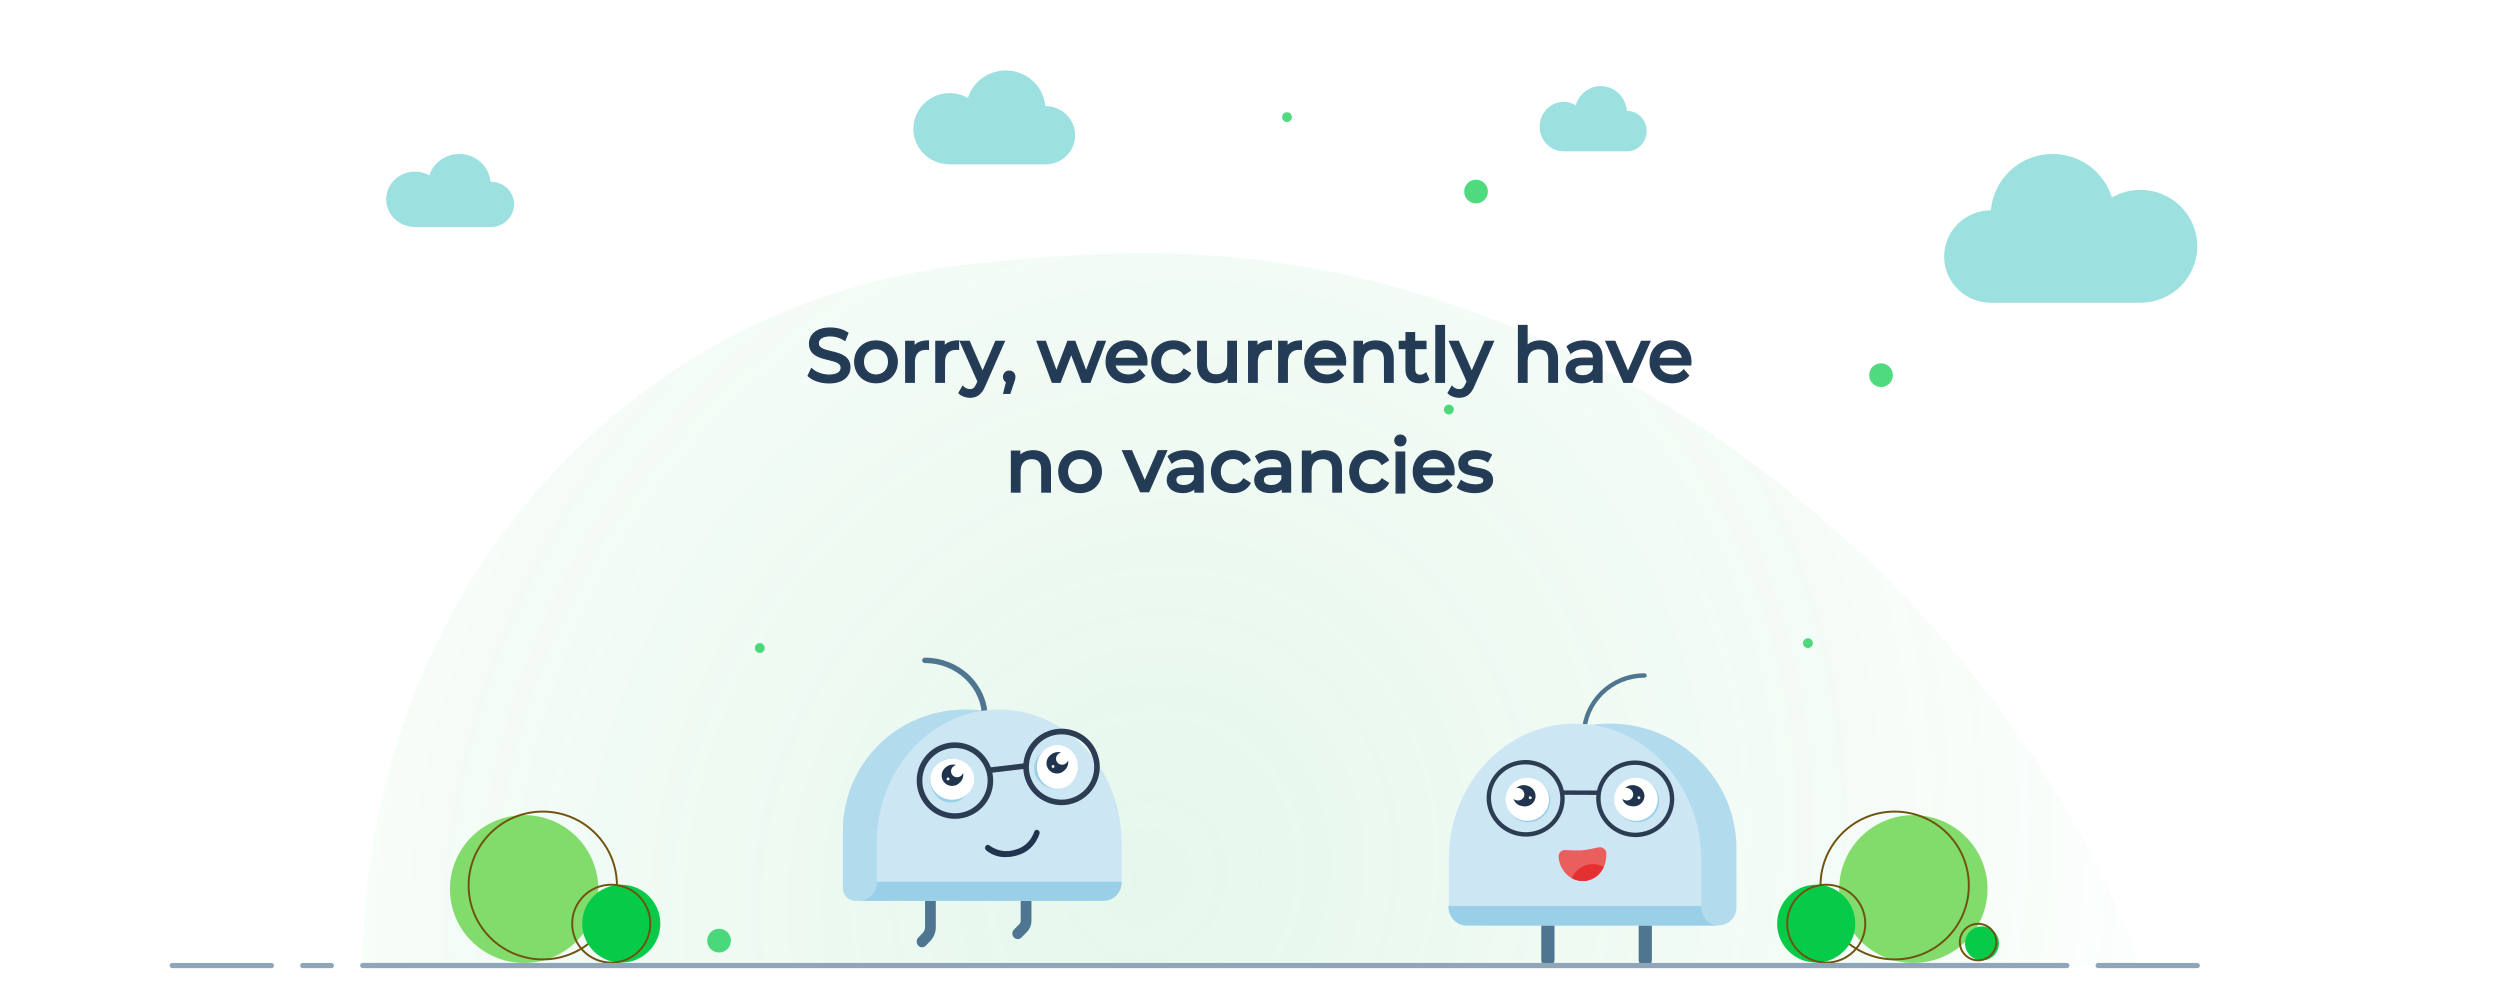 <svg width="958" height="383" viewBox="0 0 958 383" fill="none" xmlns="http://www.w3.org/2000/svg">
<rect width="958" height="383" fill="white"/>
<path d="M435.066 97.02C414.431 97.237 392.726 98.834 370.839 101.359C228.812 117.747 139 239.653 139 370C359.282 370 564.992 370 820 370C773.003 238.277 620.156 95.074 435.066 97.02Z" fill="url(#paint0_radial_4342_32115)" fill-opacity="0.7"/>
<path d="M369.687 271.896H370.556C382.939 271.896 394.814 276.774 403.57 285.458C412.326 294.141 417.245 305.918 417.245 318.198V345.198H327.753C326.492 345.198 325.283 344.702 324.392 343.818C323.501 342.934 323 341.735 323 340.485V318.199C323 312.119 324.207 306.098 326.553 300.481C328.899 294.863 332.338 289.759 336.674 285.459C341.009 281.159 346.156 277.749 351.82 275.421C357.485 273.094 363.556 271.896 369.687 271.896V271.896Z" fill="#B2DBED"/>
<path d="M377.408 276.085C377.119 276.085 376.842 275.975 376.637 275.779C376.433 275.583 376.318 275.317 376.318 275.04C376.311 269.487 374.006 264.162 369.908 260.235C365.81 256.308 360.254 254.098 354.458 254.09C354.169 254.09 353.891 253.98 353.687 253.784C353.482 253.588 353.367 253.322 353.367 253.045C353.367 252.768 353.482 252.502 353.687 252.306C353.891 252.11 354.169 252 354.458 252C360.834 252.008 366.946 254.44 371.454 258.761C375.961 263.082 378.495 268.94 378.499 275.049C378.497 275.325 378.381 275.588 378.177 275.783C377.973 275.977 377.696 276.085 377.408 276.085V276.085Z" fill="#4F7690"/>
<path d="M353.336 363C352.928 363 352.529 362.874 352.19 362.636C351.851 362.398 351.587 362.059 351.431 361.663C351.274 361.267 351.233 360.832 351.313 360.411C351.392 359.991 351.589 359.605 351.877 359.301L353.606 357.484C353.884 357.192 354.105 356.846 354.255 356.464C354.405 356.082 354.482 355.673 354.481 355.26V342.066C354.497 341.503 354.721 340.968 355.106 340.575C355.491 340.182 356.006 339.962 356.542 339.962C357.079 339.962 357.594 340.182 357.979 340.575C358.363 340.968 358.588 341.503 358.604 342.066V355.26C358.606 356.242 358.423 357.216 358.066 358.123C357.708 359.031 357.182 359.855 356.519 360.548L354.791 362.365C354.405 362.771 353.881 362.999 353.336 363V363Z" fill="#4F7690"/>
<path d="M389.989 359.859C389.581 359.859 389.182 359.735 388.842 359.502C388.502 359.269 388.238 358.937 388.081 358.549C387.925 358.161 387.884 357.735 387.963 357.323C388.043 356.911 388.24 356.533 388.528 356.236L390.681 354.021C390.823 353.876 390.936 353.703 391.012 353.512C391.089 353.322 391.128 353.118 391.127 352.912V342.085C391.127 341.522 391.344 340.982 391.731 340.584C392.118 340.186 392.643 339.962 393.19 339.962C393.738 339.962 394.263 340.186 394.65 340.584C395.037 340.982 395.254 341.522 395.254 342.085V352.912C395.257 353.676 395.112 354.433 394.828 355.139C394.544 355.845 394.126 356.486 393.599 357.025L391.446 359.237C391.255 359.434 391.028 359.59 390.778 359.697C390.528 359.804 390.26 359.859 389.989 359.859V359.859Z" fill="#4F7690"/>
<path d="M382.884 271.896C356.972 271.896 335.968 294.78 335.968 323.011V338.004C336.028 339.838 335.36 341.621 334.108 342.968C332.857 344.314 331.124 345.116 329.283 345.198H423.116C424.972 345.112 426.718 344.296 427.971 342.931C429.225 341.565 429.884 339.76 429.805 337.911V323.017C429.799 294.78 408.794 271.896 382.884 271.896Z" fill="#CCE7F3"/>
<path d="M429.805 337.868C429.884 339.728 429.224 341.543 427.971 342.916C426.717 344.29 424.972 345.111 423.116 345.198H329.283C331.139 345.111 332.885 344.291 334.139 342.917C335.392 341.543 336.052 339.728 335.973 337.868H429.805Z" fill="#99CFE7"/>
<path d="M385.441 328.434C382.691 328.548 379.992 327.608 377.822 325.782C377.715 325.681 377.628 325.559 377.565 325.421C377.502 325.284 377.465 325.135 377.455 324.982C377.446 324.829 377.465 324.676 377.51 324.531C377.556 324.386 377.628 324.252 377.721 324.136C377.815 324.021 377.928 323.927 378.056 323.859C378.183 323.791 378.321 323.751 378.463 323.741C378.605 323.731 378.747 323.751 378.881 323.801C379.016 323.85 379.14 323.927 379.246 324.028C380.676 325.083 382.311 325.769 384.025 326.035C385.739 326.302 387.487 326.14 389.135 325.563C390.756 325.165 392.26 324.335 393.509 323.15C394.758 321.965 395.713 320.462 396.288 318.778C396.376 318.484 396.569 318.239 396.825 318.099C397.08 317.958 397.377 317.933 397.649 318.029C397.922 318.124 398.148 318.333 398.279 318.608C398.409 318.884 398.432 319.204 398.344 319.498C397.666 321.554 396.521 323.394 395.011 324.846C393.502 326.299 391.679 327.319 389.708 327.811C388.318 328.224 386.883 328.434 385.441 328.434Z" fill="#20354D"/>
<path d="M364.364 307.5C368.701 307.5 372.217 303.749 372.217 299.123C372.217 294.496 368.701 290.745 364.364 290.745C360.026 290.745 356.51 294.496 356.51 299.123C356.51 303.749 360.026 307.5 364.364 307.5Z" fill="#99CFE7"/>
<path d="M364.887 306.453C369.514 306.453 373.264 302.937 373.264 298.599C373.264 294.262 369.514 290.745 364.887 290.745C360.26 290.745 356.51 294.262 356.51 298.599C356.51 302.937 360.26 306.453 364.887 306.453Z" fill="white"/>
<path d="M369.09 296.199C368.941 296.574 368.705 296.908 368.4 297.175C368.174 297.397 367.904 297.57 367.607 297.685C367.311 297.799 366.994 297.853 366.676 297.841C366.357 297.829 366.045 297.753 365.758 297.617C365.471 297.481 365.215 297.288 365.005 297.05C364.796 296.812 364.638 296.534 364.542 296.233C364.445 295.932 364.412 295.615 364.443 295.301C364.475 294.986 364.571 294.682 364.726 294.406C364.881 294.13 365.092 293.889 365.344 293.697C365.651 293.433 366.018 293.246 366.412 293.151C365.719 292.952 364.985 292.93 364.281 293.087C363.577 293.245 362.924 293.577 362.384 294.052C361.953 294.384 361.595 294.8 361.332 295.274C361.068 295.748 360.906 296.27 360.853 296.809C360.8 297.348 360.859 297.891 361.026 298.407C361.192 298.922 361.463 299.398 361.822 299.806C362.181 300.214 362.619 300.545 363.111 300.779C363.603 301.013 364.138 301.144 364.684 301.166C365.229 301.187 365.773 301.098 366.282 300.904C366.791 300.71 367.255 300.415 367.645 300.036C368.192 299.569 368.612 298.973 368.864 298.302C369.117 297.631 369.194 296.908 369.09 296.199V296.199ZM362.895 298.877C362.817 298.796 362.764 298.694 362.745 298.583C362.726 298.472 362.74 298.358 362.787 298.255C362.833 298.153 362.91 298.066 363.006 298.007C363.102 297.947 363.214 297.918 363.327 297.922C363.441 297.926 363.55 297.964 363.642 298.03C363.734 298.096 363.803 298.188 363.842 298.294C363.881 298.399 363.887 298.514 363.859 298.623C363.832 298.732 363.773 298.831 363.688 298.906C363.579 299.003 363.437 299.054 363.291 299.05C363.145 299.045 363.006 298.985 362.903 298.882L362.895 298.877Z" fill="#20354D"/>
<path d="M404.68 302.264C409.307 302.264 413.057 298.748 413.057 294.41C413.057 290.073 409.307 286.557 404.68 286.557C400.053 286.557 396.303 290.073 396.303 294.41C396.303 298.748 400.053 302.264 404.68 302.264Z" fill="#99CFE7"/>
<path d="M405.203 302.264C409.541 302.264 413.057 298.513 413.057 293.887C413.057 289.26 409.541 285.509 405.203 285.509C400.866 285.509 397.35 289.26 397.35 293.887C397.35 298.513 400.866 302.264 405.203 302.264Z" fill="white"/>
<path d="M409.312 291.403C409.166 291.78 408.93 292.115 408.626 292.383C408.4 292.603 408.131 292.775 407.835 292.888C407.539 293.002 407.223 293.054 406.907 293.042C406.59 293.03 406.279 292.954 405.993 292.819C405.706 292.684 405.451 292.492 405.242 292.256C405.033 292.019 404.875 291.743 404.778 291.443C404.68 291.144 404.645 290.828 404.675 290.515C404.705 290.202 404.799 289.899 404.951 289.623C405.103 289.347 405.31 289.105 405.56 288.911C405.868 288.647 406.234 288.459 406.629 288.363C405.935 288.165 405.201 288.145 404.497 288.305C403.792 288.464 403.14 288.798 402.601 289.274C402.161 289.604 401.794 290.019 401.524 290.496C401.253 290.972 401.085 291.498 401.029 292.042C400.972 292.586 401.03 293.135 401.197 293.656C401.365 294.177 401.639 294.658 402.002 295.069C402.365 295.48 402.81 295.812 403.308 296.045C403.807 296.278 404.349 296.406 404.899 296.422C405.45 296.438 405.998 296.341 406.51 296.138C407.021 295.934 407.485 295.628 407.872 295.239C408.418 294.772 408.837 294.175 409.089 293.505C409.341 292.834 409.418 292.111 409.312 291.403ZM403.125 294.098C403.046 294.017 402.994 293.914 402.975 293.803C402.956 293.692 402.97 293.578 403.017 293.476C403.063 293.373 403.139 293.287 403.236 293.227C403.332 293.168 403.444 293.138 403.557 293.143C403.671 293.147 403.78 293.184 403.872 293.251C403.964 293.317 404.033 293.409 404.072 293.515C404.111 293.62 404.116 293.735 404.089 293.844C404.061 293.954 404.002 294.052 403.917 294.127C403.807 294.226 403.663 294.277 403.515 294.272C403.367 294.267 403.227 294.204 403.125 294.098V294.098Z" fill="#20354D"/>
<path d="M365.915 313.783C362.104 313.778 358.444 312.289 355.712 309.632C352.98 306.975 351.39 303.358 351.28 299.549C351.169 295.739 352.546 292.036 355.119 289.225C357.692 286.414 361.259 284.715 365.063 284.488C368.867 284.262 372.61 285.526 375.499 288.012C378.387 290.499 380.193 294.012 380.535 297.808C380.877 301.604 379.727 305.383 377.33 308.346C374.932 311.308 371.475 313.22 367.691 313.677C367.102 313.748 366.509 313.783 365.915 313.783V313.783ZM365.97 286.631C365.465 286.632 364.961 286.662 364.459 286.722C362.003 287.017 359.689 288.033 357.811 289.643C355.932 291.253 354.573 293.384 353.905 295.766C353.238 298.148 353.292 300.675 354.06 303.027C354.828 305.378 356.277 307.449 358.223 308.977C360.168 310.506 362.523 311.423 364.99 311.613C367.457 311.802 369.924 311.257 372.081 310.044C374.237 308.831 375.986 307.006 377.105 304.8C378.224 302.593 378.664 300.105 378.368 297.648V297.648C378.004 294.616 376.543 291.821 374.261 289.792C371.978 287.762 369.032 286.638 365.977 286.631H365.97Z" fill="#2B3C53"/>
<path d="M406.757 308.547C402.946 308.543 399.286 307.054 396.554 304.398C393.821 301.741 392.231 298.124 392.12 294.315C392.008 290.505 393.385 286.802 395.958 283.99C398.531 281.178 402.097 279.479 405.902 279.252C409.706 279.026 413.449 280.29 416.338 282.776C419.226 285.262 421.033 288.776 421.375 292.572C421.717 296.367 420.567 300.147 418.169 303.11C415.772 306.072 412.315 307.985 408.531 308.441C407.942 308.512 407.35 308.548 406.757 308.547V308.547ZM406.812 281.402C404.273 281.396 401.793 282.163 399.7 283.601C397.608 285.038 396.002 287.078 395.097 289.45C394.192 291.822 394.03 294.413 394.633 296.879C395.236 299.345 396.575 301.569 398.472 303.256C400.369 304.943 402.735 306.013 405.254 306.323C407.774 306.633 410.328 306.169 412.578 304.992C414.828 303.816 416.666 301.983 417.849 299.736C419.031 297.49 419.503 294.937 419.2 292.417V292.417C418.836 289.385 417.375 286.591 415.093 284.562C412.811 282.533 409.865 281.409 406.812 281.402V281.402Z" fill="#2B3C53"/>
<path d="M392.676 292.474L378.941 294.109L379.197 296.223L392.931 294.587L392.676 292.474Z" fill="#2B3C53"/>
<path d="M200.84 369C185.146 369 172.424 356.32 172.424 340.678C172.424 325.037 185.146 312.357 200.84 312.357C216.534 312.357 229.256 325.037 229.256 340.678C229.256 356.32 216.534 369 200.84 369Z" fill="#82DC6B"/>
<path d="M207.996 367.643C192.302 367.643 179.58 354.963 179.58 339.321C179.58 323.68 192.302 311 207.996 311C223.69 311 236.412 323.68 236.412 339.321C236.412 354.963 223.69 367.643 207.996 367.643Z" stroke="#70520F" stroke-width="0.75" stroke-miterlimit="10"/>
<path d="M238.067 368.866C229.798 368.866 223.096 362.186 223.096 353.945C223.096 345.705 229.798 339.025 238.067 339.025C246.335 339.025 253.037 345.705 253.037 353.945C253.037 362.186 246.335 368.866 238.067 368.866Z" fill="#05CB48"/>
<path d="M234.229 368.866C225.96 368.866 219.258 362.185 219.258 353.945C219.258 345.705 225.96 339.025 234.229 339.025C242.497 339.025 249.199 345.705 249.199 353.945C249.199 362.185 242.497 368.866 234.229 368.866Z" stroke="#70520F" stroke-width="0.75" stroke-miterlimit="10"/>
<path d="M733.197 369C748.891 369 761.613 356.32 761.613 340.678C761.613 325.037 748.891 312.357 733.197 312.357C717.503 312.357 704.781 325.037 704.781 340.678C704.781 356.32 717.503 369 733.197 369Z" fill="#82DC6B"/>
<path d="M726.041 367.643C741.735 367.643 754.457 354.963 754.457 339.321C754.457 323.68 741.735 311 726.041 311C710.347 311 697.625 323.68 697.625 339.321C697.625 354.963 710.347 367.643 726.041 367.643Z" stroke="#70520F" stroke-width="0.75" stroke-miterlimit="10"/>
<path d="M695.97 368.866C704.239 368.866 710.941 362.186 710.941 353.945C710.941 345.705 704.239 339.025 695.97 339.025C687.702 339.025 681 345.705 681 353.945C681 362.186 687.702 368.866 695.97 368.866Z" fill="#05CB48"/>
<path d="M759.5 368C763.09 368 766 365.09 766 361.5C766 357.91 763.09 355 759.5 355C755.91 355 753 357.91 753 361.5C753 365.09 755.91 368 759.5 368Z" fill="#05CB48"/>
<path d="M699.808 368.866C708.077 368.866 714.779 362.185 714.779 353.945C714.779 345.705 708.077 339.025 699.808 339.025C691.541 339.025 684.838 345.705 684.838 353.945C684.838 362.185 691.541 368.866 699.808 368.866Z" stroke="#70520F" stroke-width="0.75" stroke-miterlimit="10"/>
<path d="M758 368C761.866 368 765 364.866 765 361C765 357.134 761.866 354 758 354C754.134 354 751 357.134 751 361C751 364.866 754.134 368 758 368Z" stroke="#70520F" stroke-width="0.75" stroke-miterlimit="10"/>
<path d="M820.225 116C832.25 116 842 106.32 842 94.379C842 82.439 832.251 72.758 820.225 72.758C816.239 72.758 812.505 73.821 809.291 75.677C806.317 66.022 797.271 59 786.571 59C774.118 59 763.902 68.514 762.897 80.621H762.816C752.977 80.621 745 88.541 745 98.31C745 108.079 752.977 115.999 762.816 115.999H820.225V116Z" fill="#9CE0E0"/>
<path d="M363.918 62.999C356.232 62.999 350 56.885 350 49.344C350 41.803 356.232 35.689 363.918 35.689C366.465 35.689 368.852 36.36 370.906 37.533C372.808 31.434 378.59 27 385.428 27C393.388 27 399.918 33.008 400.56 40.655H400.612C406.902 40.655 412 45.657 412 51.827C412 57.998 406.902 63 400.612 63H363.918V62.999Z" fill="#9CE0E0"/>
<path d="M159 86.999C152.925 86.999 148 82.244 148 76.379C148 70.513 152.925 65.758 159 65.758C161.012 65.758 162.899 66.28 164.522 67.192C166.026 62.449 170.595 59 176 59C182.291 59 187.451 63.673 187.959 69.621H188C192.971 69.621 197 73.511 197 78.31C197 83.109 192.971 87 188 87H159V86.999Z" fill="#9CE0E0"/>
<path d="M599.204 58C594.121 58 590 53.755 590 48.517C590 43.28 594.121 39.035 599.204 39.035C600.889 39.035 602.468 39.501 603.826 40.315C605.084 36.08 608.907 33 613.429 33C618.693 33 623.01 37.173 623.435 42.483H623.469C627.628 42.483 631 45.957 631 50.241C631 54.527 627.628 58 623.469 58H599.204Z" fill="#9CE0E0"/>
<path d="M275.546 365C278.057 365 280.093 362.963 280.093 360.449C280.093 357.936 278.057 355.898 275.546 355.898C273.036 355.898 271 357.936 271 360.449C271 362.963 273.036 365 275.546 365Z" fill="#05CB48" fill-opacity="0.7"/>
<path d="M565.615 77.951C568.126 77.951 570.161 75.914 570.161 73.4C570.161 70.887 568.126 68.85 565.615 68.85C563.104 68.85 561.068 70.887 561.068 73.4C561.068 75.914 563.104 77.951 565.615 77.951Z" fill="#05CB48" fill-opacity="0.7"/>
<path d="M493.183 46.759C494.22 46.759 495.06 45.918 495.06 44.88C495.06 43.842 494.22 43 493.183 43C492.145 43 491.305 43.842 491.305 44.88C491.305 45.918 492.145 46.759 493.183 46.759Z" fill="#05CB48" fill-opacity="0.7"/>
<path d="M555.208 158.814C556.245 158.814 557.086 157.972 557.086 156.934C557.086 155.896 556.245 155.055 555.208 155.055C554.171 155.055 553.33 155.896 553.33 156.934C553.33 157.972 554.171 158.814 555.208 158.814Z" fill="#05CB48" fill-opacity="0.7"/>
<path d="M692.798 248.324C693.835 248.324 694.676 247.482 694.676 246.444C694.676 245.406 693.835 244.564 692.798 244.564C691.761 244.564 690.92 245.406 690.92 246.444C690.92 247.482 691.761 248.324 692.798 248.324Z" fill="#05CB48" fill-opacity="0.7"/>
<path d="M291.159 250.207C292.196 250.207 293.037 249.365 293.037 248.327C293.037 247.289 292.196 246.447 291.159 246.447C290.122 246.447 289.281 247.289 289.281 248.327C289.281 249.365 290.122 250.207 291.159 250.207Z" fill="#05CB48" fill-opacity="0.7"/>
<path d="M720.814 148.32C723.325 148.32 725.36 146.283 725.36 143.77C725.36 141.256 723.325 139.219 720.814 139.219C718.303 139.219 716.268 141.256 716.268 143.77C716.268 146.283 718.303 148.32 720.814 148.32Z" fill="#05CB48" fill-opacity="0.7"/>
<path d="M606.961 282.647C607.428 282.647 607.804 282.269 607.804 281.803C607.804 269.609 617.849 259.689 630.195 259.689C630.663 259.689 631.039 259.311 631.039 258.845C631.039 258.377 630.661 258 630.195 258C616.918 258 606.115 268.678 606.115 281.803C606.115 282.271 606.493 282.647 606.959 282.647H606.961Z" fill="#4F7690"/>
<path d="M630.471 370.393C631.87 370.393 633.004 369.258 633.004 367.858V351.586C633.004 350.186 631.87 349.051 630.471 349.051C629.073 349.051 627.938 350.186 627.938 351.586V367.858C627.938 369.258 629.073 370.393 630.471 370.393Z" fill="#4F7690"/>
<path d="M593.146 370.393C594.545 370.393 595.679 369.258 595.679 367.858V351.586C595.679 350.186 594.545 349.051 593.146 349.051C591.747 349.051 590.613 350.186 590.613 351.586V367.858C590.613 369.258 591.747 370.393 593.146 370.393Z" fill="#4F7690"/>
<path d="M568.539 325.191V354.568H658.555C662.306 354.568 665.415 351.585 665.415 347.789V325.191C665.415 298.707 643.644 277.285 616.932 277.285C590.22 277.285 568.539 298.707 568.539 325.191Z" fill="#B2DBED"/>
<path d="M555.183 329.618V347.064C555.183 351.222 558.202 354.566 562.043 354.566H658.828C655.076 354.566 652.058 351.222 651.968 347.153V329.618C651.968 300.693 630.196 277.281 603.484 277.281C576.681 277.281 555.001 300.693 555.183 329.618Z" fill="#CCE7F3"/>
<path d="M651.968 347.154C651.968 351.312 654.988 354.656 658.828 354.656H561.86C558.109 354.656 555 351.312 555 347.154H651.968Z" fill="#99CFE7"/>
<path d="M635.774 306.759C635.774 302.166 632.006 298.443 627.358 298.443C622.709 298.443 618.941 302.166 618.941 306.759C618.941 311.352 622.709 315.074 627.358 315.074C632.006 315.074 635.774 311.352 635.774 306.759Z" fill="#99CFE7"/>
<path d="M635.227 306.304C635.227 301.762 631.5 298.078 626.901 298.078C622.305 298.078 618.576 301.762 618.576 306.304C618.576 310.847 622.303 314.53 626.901 314.53C631.5 314.53 635.227 310.847 635.227 306.304Z" fill="white"/>
<path d="M624.738 308.839C627.058 309.517 629.364 308.188 630.002 306.061C630.639 303.935 629.19 301.607 626.864 301.021C625.345 300.602 623.757 300.997 622.759 301.996C623.129 301.94 623.5 301.883 623.945 302.018C625.282 302.419 626.082 303.772 625.793 305.021C625.413 306.26 624.068 307.043 622.73 306.642C622.366 306.608 622.019 306.392 621.68 306.087C622.019 307.487 623.203 308.602 624.738 308.839ZM627.886 306.223C627.613 306.197 627.373 305.809 627.487 305.547C627.51 305.276 627.805 305.031 628.16 305.156C628.433 305.182 628.673 305.57 628.559 305.832C628.446 306.095 628.15 306.34 627.886 306.223Z" fill="#20354D"/>
<path d="M594.062 306.759C594.062 302.166 590.294 298.443 585.646 298.443C580.997 298.443 577.229 302.166 577.229 306.759C577.229 311.352 580.997 315.074 585.646 315.074C590.294 315.074 594.062 311.352 594.062 306.759Z" fill="#99CFE7"/>
<path d="M593.602 306.304C593.602 301.762 589.875 298.078 585.276 298.078C580.68 298.078 576.951 301.762 576.951 306.304C576.951 310.847 580.678 314.53 585.276 314.53C589.875 314.53 593.602 310.847 593.602 306.304Z" fill="white"/>
<path d="M583.023 308.838C585.344 309.515 587.734 308.286 588.287 306.061C588.925 303.935 587.476 301.607 585.149 301.021C583.63 300.602 582.042 300.997 581.044 301.996C581.414 301.94 581.785 301.883 582.23 302.018C583.567 302.419 584.367 303.772 584.078 305.021C583.698 306.26 582.352 307.043 581.015 306.642C580.651 306.608 580.304 306.392 579.965 306.087C580.393 307.495 581.579 308.609 583.023 308.838ZM586.262 306.231C585.989 306.205 585.749 305.817 585.863 305.556C585.886 305.284 586.181 305.039 586.536 305.164C586.809 305.19 587.049 305.578 586.935 305.84C586.822 306.103 586.526 306.348 586.262 306.231Z" fill="#20354D"/>
<path d="M569.669 305.769C569.653 313.867 576.349 320.518 584.598 320.599H584.751C588.747 320.599 592.487 319.074 595.295 316.295C598.062 313.557 599.59 309.919 599.598 306.048C599.598 305.548 599.574 305.055 599.525 304.566L611.724 304.618C611.682 305.059 611.656 305.504 611.656 305.954C611.639 314.052 618.336 320.703 626.585 320.784H626.737C630.733 320.784 634.473 319.259 637.282 316.48C640.049 313.742 641.577 310.104 641.585 306.234C641.601 298.136 634.905 291.485 626.656 291.404C622.609 291.394 618.801 292.893 615.955 295.708C613.925 297.717 612.569 300.215 611.983 302.93L599.241 302.875C597.773 296.284 591.805 291.289 584.666 291.219C580.628 291.263 576.811 292.708 573.965 295.524C571.199 298.262 569.671 301.9 569.664 305.769H569.669ZM613.346 305.957C613.353 302.542 614.703 299.328 617.148 296.91C619.64 294.444 622.958 293.093 626.508 293.093H626.645C633.97 293.164 639.917 299.057 639.902 306.229C639.896 309.644 638.546 312.858 636.101 315.277C633.576 317.773 630.185 319.049 626.604 319.093C619.278 319.022 613.332 313.13 613.346 305.957ZM571.358 305.772C571.365 302.357 572.714 299.144 575.158 296.724C577.65 294.259 580.968 292.908 584.518 292.908H584.655C591.981 292.979 597.927 298.872 597.913 306.044C597.906 309.459 596.556 312.673 594.111 315.091C591.588 317.588 588.226 318.918 584.614 318.908C577.288 318.837 571.342 312.944 571.356 305.772H571.358Z" fill="#2B3C53"/>
<path d="M597.266 328.344C597.35 329.983 597.806 331.521 598.634 332.872C599.528 334.444 600.795 335.711 602.314 336.539C603.766 337.317 605.403 337.705 607.141 337.57C607.697 337.57 608.238 337.486 608.796 337.301C611.395 336.591 613.472 334.699 614.587 332.198C614.89 331.522 615.127 330.813 615.279 330.069C615.464 329.072 615.567 327.99 615.567 326.908C615.414 325.404 613.946 324.373 612.477 324.729C610.587 325.169 608.105 325.676 606.148 325.827C604.258 325.961 601.775 325.861 599.885 325.726C598.399 325.607 597.133 326.858 597.268 328.346L597.266 328.344Z" fill="#EA5E5E"/>
<path d="M602.312 336.539C603.765 337.317 605.403 337.706 607.141 337.571C607.697 337.571 608.237 337.486 608.796 337.301C611.395 336.591 613.472 334.699 614.586 332.198C612.477 331.066 610.012 330.779 607.632 331.573C607.108 331.708 606.586 331.929 606.113 332.232C604.374 333.195 603.074 334.733 602.315 336.541L602.312 336.539Z" fill="#E43030"/>
<rect x="138" y="369" width="655" height="2" rx="1" fill="#8EA5BA"/>
<rect x="115" y="369" width="13" height="2" rx="1" fill="#8EA5BA"/>
<rect x="65" y="369" width="40" height="2" rx="1" fill="#8EA5BA"/>
<rect x="803" y="369" width="40" height="2" rx="1" fill="#8EA5BA"/>
<path d="M558.619 186.584L558.522 186.768L558.684 186.896C560 187.943 562.55 188.724 565.104 188.724C567.152 188.724 568.845 188.282 570.033 187.464C571.23 186.641 571.904 185.444 571.904 183.983C571.904 182.426 571.261 181.427 570.293 180.77C569.345 180.127 568.097 179.821 566.895 179.594C566.586 179.535 566.28 179.482 565.982 179.43C565.1 179.277 564.284 179.135 563.629 178.901C563.196 178.747 562.861 178.561 562.637 178.327C562.419 178.1 562.293 177.817 562.293 177.433C562.293 176.928 562.534 176.482 563.063 176.151C563.602 175.813 564.443 175.595 565.619 175.595C567.071 175.595 568.536 175.902 569.859 176.757L570.087 176.904L570.215 176.665L571.388 174.492L571.497 174.289L571.304 174.164C569.935 173.27 567.651 172.75 565.647 172.75C563.666 172.75 562.03 173.216 560.881 174.053C559.725 174.895 559.076 176.106 559.076 177.548C559.076 179.138 559.715 180.162 560.68 180.835C561.627 181.494 562.872 181.805 564.072 182.027C564.426 182.092 564.775 182.15 565.113 182.206C565.943 182.344 566.709 182.47 567.332 182.676C567.766 182.819 568.099 182.992 568.321 183.21C568.535 183.421 568.658 183.683 568.658 184.041C568.658 184.601 568.436 185.033 567.931 185.339C567.406 185.658 566.56 185.85 565.304 185.85C563.377 185.85 561.369 185.205 560.129 184.323L559.896 184.158L559.763 184.411L558.619 186.584Z" fill="#243B56" stroke="#243B56" stroke-width="0.5"/>
<path d="M556.887 181.888H557.111L557.135 181.666C557.164 181.406 557.194 181.052 557.194 180.809C557.194 178.421 556.395 176.404 555.018 174.982C553.64 173.56 551.7 172.75 549.45 172.75C544.933 172.75 541.592 176.097 541.592 180.723C541.592 183.045 542.431 185.049 543.91 186.473C545.389 187.897 547.492 188.724 549.994 188.724C552.568 188.724 554.732 187.845 556.161 186.177L556.301 186.015L556.162 185.852L554.646 184.078L554.461 183.863L554.27 184.073C553.208 185.244 551.791 185.821 550.079 185.821C547.294 185.821 545.315 184.251 544.88 181.888H556.887ZM544.874 179.414C545.25 177.118 547.043 175.567 549.45 175.567C551.882 175.567 553.651 177.141 554.026 179.414H544.874Z" fill="#243B56" stroke="#243B56" stroke-width="0.5"/>
<path d="M535.004 188.652V188.902H535.254H538H538.25V188.652V173.493V173.243H538H535.254H535.004V173.493V188.652ZM534.518 168.802C534.518 169.951 535.441 170.825 536.627 170.825C537.852 170.825 538.736 169.913 538.736 168.745C538.736 167.621 537.81 166.75 536.627 166.75C535.436 166.75 534.518 167.658 534.518 168.802Z" fill="#243B56" stroke="#243B56" stroke-width="0.5"/>
<path d="M531.834 176.442L532.033 176.314L531.916 176.109C530.661 173.897 528.307 172.75 525.521 172.75C520.729 172.75 517.262 176.056 517.262 180.723C517.262 185.388 520.728 188.724 525.521 188.724C528.309 188.724 530.662 187.547 531.916 185.337L532.034 185.129L531.832 185.002L529.744 183.686L529.536 183.555L529.401 183.761C528.48 185.17 527.076 185.821 525.492 185.821C524.063 185.821 522.828 185.328 521.95 184.454C521.073 183.58 520.536 182.309 520.536 180.723C520.536 179.166 521.072 177.902 521.95 177.028C522.828 176.153 524.064 175.653 525.492 175.653C527.076 175.653 528.48 176.304 529.401 177.713L529.537 177.921L529.746 177.787L531.834 176.442Z" fill="#243B56" stroke="#243B56" stroke-width="0.5"/>
<path d="M513.749 188.553H513.999V188.303V179.579C513.999 177.299 513.332 175.583 512.161 174.437C510.99 173.293 509.347 172.75 507.456 172.75C505.285 172.75 503.451 173.457 502.243 174.738V173.143V172.893H501.993H499.361H499.111V173.143V188.303V188.553H499.361H502.107H502.357V188.303V180.494C502.357 178.897 502.815 177.708 503.594 176.919C504.373 176.13 505.503 175.71 506.912 175.71C508.168 175.71 509.116 176.061 509.752 176.733C510.391 177.407 510.753 178.445 510.753 179.893V188.303V188.553H511.003H513.749Z" fill="#243B56" stroke="#243B56" stroke-width="0.5"/>
<path d="M494.278 188.553H494.528V188.303V179.15C494.528 177.029 493.927 175.416 492.756 174.336C491.589 173.259 489.895 172.75 487.785 172.75C485.311 172.75 482.992 173.448 481.365 174.75L481.2 174.882L481.302 175.066L482.446 177.126L482.595 177.393L482.827 177.195C483.948 176.238 485.719 175.624 487.47 175.624C488.791 175.624 489.736 175.951 490.35 176.519C490.961 177.085 491.282 177.925 491.282 179.035V179.329H487.184C484.892 179.329 483.303 179.836 482.283 180.692C481.256 181.554 480.842 182.74 480.842 184.012C480.842 185.403 481.419 186.59 482.451 187.424C483.478 188.255 484.939 188.724 486.698 188.724C488.786 188.724 490.395 188.117 491.425 187.017V188.303V188.553H491.675H494.278ZM487.299 181.802H491.282V183.621C490.631 185.223 489.117 186.108 487.156 186.108C486.145 186.108 485.367 185.879 484.848 185.495C484.337 185.118 484.059 184.578 484.059 183.898C484.059 183.307 484.234 182.803 484.691 182.438C485.16 182.063 485.965 181.802 487.299 181.802Z" fill="#243B56" stroke="#243B56" stroke-width="0.5"/>
<path d="M478.848 176.442L479.047 176.314L478.93 176.109C477.675 173.897 475.321 172.75 472.534 172.75C467.743 172.75 464.275 176.056 464.275 180.723C464.275 185.388 467.742 188.724 472.534 188.724C475.323 188.724 477.676 187.547 478.93 185.337L479.048 185.129L478.846 185.002L476.758 183.686L476.55 183.555L476.415 183.761C475.494 185.17 474.089 185.821 472.506 185.821C471.077 185.821 469.841 185.328 468.964 184.454C468.087 183.58 467.55 182.309 467.55 180.723C467.55 179.166 468.086 177.902 468.964 177.028C469.842 176.153 471.078 175.653 472.506 175.653C474.089 175.653 475.494 176.304 476.415 177.713L476.551 177.921L476.76 177.787L478.848 176.442Z" fill="#243B56" stroke="#243B56" stroke-width="0.5"/>
<path d="M460.76 188.553H461.01V188.303V179.15C461.01 177.029 460.409 175.416 459.238 174.336C458.071 173.259 456.377 172.75 454.267 172.75C451.793 172.75 449.474 173.448 447.847 174.75L447.682 174.882L447.785 175.066L448.929 177.126L449.077 177.393L449.31 177.195C450.431 176.238 452.201 175.624 453.953 175.624C455.273 175.624 456.219 175.951 456.833 176.519C457.443 177.085 457.764 177.925 457.764 179.035V179.329H453.667C451.375 179.329 449.785 179.836 448.765 180.692C447.738 181.554 447.324 182.74 447.324 184.012C447.324 185.403 447.901 186.59 448.933 187.424C449.96 188.255 451.422 188.724 453.18 188.724C455.268 188.724 456.877 188.117 457.907 187.017V188.303V188.553H458.157H460.76ZM453.781 181.802H457.764V183.621C457.113 185.223 455.6 186.108 453.638 186.108C452.628 186.108 451.849 185.879 451.33 185.495C450.82 185.118 450.541 184.578 450.541 183.898C450.541 183.307 450.716 182.803 451.173 182.438C451.642 182.063 452.448 181.802 453.781 181.802Z" fill="#243B56" stroke="#243B56" stroke-width="0.5"/>
<path d="M443.97 172.75H443.807L443.741 172.9L438.652 184.527L433.674 172.902L433.609 172.75H433.444H430.584H430.202L430.355 173.1L436.991 188.26L437.056 188.41H437.22H440.023H440.186L440.252 188.26L446.888 173.1L447.041 172.75H446.659H443.97Z" fill="#243B56" stroke="#243B56" stroke-width="0.5"/>
<path d="M405.756 180.723C405.756 185.386 409.22 188.724 413.9 188.724C418.582 188.724 422.016 185.384 422.016 180.723C422.016 176.06 418.581 172.75 413.9 172.75C409.221 172.75 405.756 176.059 405.756 180.723ZM418.742 180.723C418.742 182.281 418.218 183.554 417.361 184.435C416.503 185.316 415.297 185.821 413.9 185.821C412.504 185.821 411.29 185.316 410.425 184.434C409.56 183.553 409.03 182.281 409.03 180.723C409.03 179.165 409.56 177.901 410.424 177.026C411.288 176.152 412.503 175.653 413.9 175.653C415.298 175.653 416.504 176.152 417.361 177.026C418.218 177.9 418.742 179.164 418.742 180.723Z" fill="#243B56" stroke="#243B56" stroke-width="0.5"/>
<path d="M402.241 188.553H402.491V188.303V179.579C402.491 177.299 401.825 175.583 400.653 174.437C399.482 173.293 397.84 172.75 395.948 172.75C393.777 172.75 391.943 173.457 390.735 174.738V173.143V172.893H390.485H387.854H387.604V173.143V188.303V188.553H387.854H390.599H390.849V188.303V180.494C390.849 178.897 391.307 177.708 392.086 176.919C392.865 176.13 393.996 175.71 395.405 175.71C396.66 175.71 397.608 176.061 398.244 176.733C398.883 177.407 399.245 178.445 399.245 179.893V188.303V188.553H399.495H402.241Z" fill="#243B56" stroke="#243B56" stroke-width="0.5"/>
<path d="M647.639 139.809H647.863L647.887 139.587C647.916 139.327 647.946 138.972 647.946 138.729C647.946 136.342 647.147 134.324 645.77 132.903C644.392 131.481 642.452 130.671 640.202 130.671C635.685 130.671 632.344 134.017 632.344 138.644C632.344 140.965 633.183 142.97 634.662 144.394C636.141 145.818 638.244 146.645 640.746 146.645C643.32 146.645 645.484 145.766 646.913 144.098L647.053 143.935L646.914 143.773L645.398 141.999L645.213 141.784L645.022 141.994C643.96 143.165 642.543 143.742 640.831 143.742C638.046 143.742 636.067 142.171 635.632 139.809H647.639ZM635.626 137.335C636.002 135.038 637.795 133.488 640.202 133.488C642.634 133.488 644.403 135.062 644.778 137.335H635.626Z" fill="#243B56" stroke="#243B56" stroke-width="0.5"/>
<path d="M629.163 130.814H629L628.934 130.963L623.846 142.591L618.867 130.965L618.803 130.814H618.638H615.777H615.395L615.548 131.164L622.184 146.323L622.25 146.473H622.413H625.216H625.38L625.445 146.323L632.081 131.164L632.234 130.814H631.852H629.163Z" fill="#243B56" stroke="#243B56" stroke-width="0.5"/>
<path d="M613.633 146.473H613.883V146.223V137.071C613.883 134.95 613.282 133.337 612.112 132.257C610.944 131.18 609.25 130.671 607.14 130.671C604.666 130.671 602.348 131.369 600.72 132.671L600.555 132.803L600.658 132.987L601.802 135.047L601.95 135.314L602.183 135.115C603.304 134.159 605.074 133.545 606.826 133.545C608.146 133.545 609.092 133.872 609.706 134.44C610.317 135.006 610.637 135.846 610.637 136.956V137.25H606.54C604.248 137.25 602.658 137.757 601.638 138.613C600.611 139.475 600.197 140.661 600.197 141.933C600.197 143.324 600.774 144.511 601.806 145.345C602.833 146.176 604.295 146.645 606.053 146.645C608.141 146.645 609.75 146.038 610.78 144.938V146.223V146.473H611.03H613.633ZM606.654 139.723H610.637V141.542C609.986 143.144 608.473 144.028 606.511 144.028C605.501 144.028 604.722 143.8 604.203 143.416C603.693 143.039 603.415 142.499 603.415 141.819C603.415 141.228 603.589 140.724 604.046 140.359C604.515 139.984 605.321 139.723 606.654 139.723Z" fill="#243B56" stroke="#243B56" stroke-width="0.5"/>
<path d="M596.54 146.473H596.79V146.223V137.499C596.79 135.22 596.123 133.503 594.952 132.358C593.781 131.214 592.138 130.671 590.247 130.671C588.146 130.671 586.363 131.337 585.148 132.551V125V124.75H584.898H582.152H581.902V125V146.223V146.473H582.152H584.898H585.148V146.223V138.415C585.148 136.818 585.606 135.629 586.385 134.84C587.164 134.051 588.294 133.631 589.704 133.631C590.959 133.631 591.907 133.981 592.543 134.654C593.182 135.328 593.544 136.365 593.544 137.814V146.223V146.473H593.794H596.54Z" fill="#243B56" stroke="#243B56" stroke-width="0.5"/>
<path d="M569.22 130.814H569.055L568.99 130.965L563.984 142.563L558.923 130.964L558.858 130.814H558.694H555.834H555.45L555.605 131.165L562.253 146.193L561.813 147.149L561.813 147.149L561.811 147.155C561.446 148.01 561.073 148.553 560.655 148.884C560.245 149.209 559.768 149.348 559.152 149.348C558.19 149.348 557.307 148.975 556.608 148.303L556.376 148.08L556.217 148.359L555.044 150.419L554.949 150.587L555.088 150.722C556.09 151.693 557.646 152.194 559.152 152.194C560.348 152.194 561.419 151.934 562.366 151.245C563.309 150.559 564.105 149.464 564.787 147.838L572.137 131.165L572.292 130.814H571.909H569.22Z" fill="#243B56" stroke="#243B56" stroke-width="0.5"/>
<path d="M550.254 146.223V146.473H550.504H553.25H553.5V146.223V125V124.75H553.25H550.504H550.254V125V146.223Z" fill="#243B56" stroke="#243B56" stroke-width="0.5"/>
<path d="M546.555 143.264L546.425 142.964L546.17 143.168C545.646 143.587 544.93 143.828 544.18 143.828C543.474 143.828 542.953 143.616 542.608 143.246C542.26 142.874 542.056 142.306 542.056 141.533V133.574H546.154H546.404V133.324V131.064V130.814H546.154H542.056V127.746V127.496H541.806H539.061H538.811V127.746V130.814H536.486H536.236V131.064V133.324V133.574H536.486H538.811V141.647C538.811 143.224 539.261 144.483 540.14 145.347C541.019 146.21 542.291 146.645 543.866 146.645C545.133 146.645 546.458 146.293 547.347 145.526L547.486 145.406L547.413 145.237L546.555 143.264Z" fill="#243B56" stroke="#243B56" stroke-width="0.5"/>
<path d="M533.581 146.473H533.831V146.223V137.5C533.831 135.22 533.164 133.504 531.993 132.358C530.822 131.214 529.179 130.671 527.288 130.671C525.117 130.671 523.283 131.378 522.075 132.658V131.064V130.814H521.825H519.193H518.943V131.064V146.223V146.473H519.193H521.939H522.189V146.223V138.415C522.189 136.818 522.647 135.629 523.426 134.84C524.205 134.051 525.335 133.631 526.745 133.631C528 133.631 528.948 133.982 529.584 134.654C530.223 135.328 530.585 136.365 530.585 137.814V146.223V146.473H530.835H533.581Z" fill="#243B56" stroke="#243B56" stroke-width="0.5"/>
<path d="M515.322 139.809H515.546L515.571 139.587C515.6 139.327 515.63 138.972 515.63 138.729C515.63 136.342 514.83 134.324 513.453 132.903C512.076 131.481 510.136 130.671 507.886 130.671C503.369 130.671 500.027 134.017 500.027 138.644C500.027 140.965 500.866 142.97 502.346 144.394C503.825 145.818 505.928 146.645 508.429 146.645C511.004 146.645 513.167 145.766 514.597 144.098L514.736 143.935L514.597 143.773L513.081 141.999L512.897 141.784L512.706 141.994C511.644 143.165 510.227 143.742 508.515 143.742C505.729 143.742 503.75 142.171 503.315 139.809H515.322ZM503.31 137.335C503.685 135.038 505.478 133.488 507.886 133.488C510.317 133.488 512.086 135.062 512.461 137.335H503.31Z" fill="#243B56" stroke="#243B56" stroke-width="0.5"/>
<path d="M498.435 130.671C496.084 130.671 494.277 131.374 493.165 132.78V131.064V130.814H492.915H490.283H490.033V131.064V146.223V146.473H490.283H493.029H493.279V146.223V138.672C493.279 137.058 493.724 135.847 494.493 135.041C495.262 134.236 496.384 133.802 497.806 133.802C498.007 133.802 498.193 133.803 498.404 133.829L498.685 133.864V133.581V130.921V130.671H498.435Z" fill="#243B56" stroke="#243B56" stroke-width="0.5"/>
<path d="M486.898 130.671C484.547 130.671 482.74 131.374 481.628 132.78V131.064V130.814H481.378H478.746H478.496V131.064V146.223V146.473H478.746H481.492H481.742V146.223V138.672C481.742 137.058 482.187 135.847 482.956 135.041C483.725 134.236 484.847 133.802 486.269 133.802C486.47 133.802 486.655 133.803 486.867 133.829L487.148 133.864V133.581V130.921V130.671H486.898Z" fill="#243B56" stroke="#243B56" stroke-width="0.5"/>
<path d="M470.773 130.814H470.523V131.064V138.901C470.523 140.485 470.079 141.675 469.32 142.468C468.562 143.259 467.46 143.685 466.082 143.685C464.828 143.685 463.88 143.328 463.243 142.648C462.604 141.967 462.242 140.922 462.242 139.473V131.064V130.814H461.992H459.246H458.996V131.064V139.788C458.996 142.067 459.662 143.792 460.864 144.945C462.064 146.096 463.764 146.645 465.768 146.645C467.716 146.645 469.475 145.935 470.666 144.641V146.223V146.473H470.916H473.519H473.769V146.223V131.064V130.814H473.519H470.773Z" fill="#243B56" stroke="#243B56" stroke-width="0.5"/>
<path d="M455.971 134.363L456.17 134.235L456.053 134.03C454.798 131.818 452.444 130.671 449.657 130.671C444.866 130.671 441.398 133.977 441.398 138.644C441.398 143.309 444.865 146.645 449.657 146.645C452.446 146.645 454.799 145.467 456.053 143.258L456.171 143.05L455.969 142.923L453.881 141.607L453.673 141.476L453.538 141.682C452.617 143.091 451.213 143.742 449.629 143.742C448.2 143.742 446.964 143.249 446.087 142.374C445.21 141.501 444.673 140.23 444.673 138.644C444.673 137.087 445.209 135.823 446.087 134.949C446.965 134.074 448.201 133.574 449.629 133.574C451.213 133.574 452.617 134.225 453.538 135.634L453.674 135.842L453.883 135.708L455.971 134.363Z" fill="#243B56" stroke="#243B56" stroke-width="0.5"/>
<path d="M439.18 139.809H439.404L439.428 139.587C439.457 139.327 439.487 138.972 439.487 138.729C439.487 136.342 438.688 134.324 437.311 132.903C435.933 131.481 433.993 130.671 431.743 130.671C427.226 130.671 423.885 134.017 423.885 138.644C423.885 140.965 424.724 142.97 426.203 144.394C427.682 145.818 429.785 146.645 432.287 146.645C434.861 146.645 437.025 145.766 438.454 144.098L438.594 143.935L438.455 143.773L436.939 141.999L436.754 141.784L436.563 141.994C435.501 143.165 434.084 143.742 432.372 143.742C429.587 143.742 427.608 142.171 427.173 139.809H439.18ZM427.167 137.335C427.543 135.038 429.336 133.488 431.743 133.488C434.175 133.488 435.944 135.062 436.319 137.335H427.167Z" fill="#243B56" stroke="#243B56" stroke-width="0.5"/>
<path d="M420.708 130.814H420.534L420.473 130.976L416.189 142.473L411.932 130.977L411.872 130.814H411.698H409.381H409.208L409.147 130.975L404.809 142.417L400.635 130.978L400.575 130.814H400.4H397.797H397.437L397.563 131.151L403.197 146.31L403.258 146.473H403.432H406.063H406.235L406.296 146.313L410.495 135.424L414.639 146.312L414.7 146.473H414.873H417.504H417.678L417.738 146.311L423.402 131.151L423.528 130.814H423.168H420.708Z" fill="#243B56" stroke="#243B56" stroke-width="0.5"/>
<path d="M386.781 150.707H386.96L387.018 150.537L388.362 146.562C388.733 145.504 388.862 145.04 388.862 144.421C388.862 143.18 387.99 142.226 386.752 142.226C385.527 142.226 384.586 143.139 384.586 144.421C384.586 145.298 385.043 146.002 385.743 146.342L384.736 150.396L384.659 150.707H384.979H386.781Z" fill="#243B56" stroke="#243B56" stroke-width="0.5"/>
<path d="M381.765 130.814H381.6L381.535 130.965L376.529 142.563L371.468 130.964L371.403 130.814H371.239H368.379H367.995L368.15 131.165L374.798 146.193L374.358 147.149L374.358 147.149L374.356 147.155C373.991 148.01 373.618 148.553 373.2 148.884C372.79 149.209 372.313 149.348 371.697 149.348C370.735 149.348 369.852 148.975 369.153 148.303L368.921 148.08L368.762 148.359L367.589 150.419L367.494 150.587L367.633 150.722C368.635 151.693 370.191 152.194 371.697 152.194C372.893 152.194 373.964 151.934 374.911 151.245C375.854 150.558 376.65 149.464 377.332 147.838L384.682 131.165L384.837 130.814H384.453H381.765Z" fill="#243B56" stroke="#243B56" stroke-width="0.5"/>
<path d="M367.04 130.671C364.69 130.671 362.882 131.374 361.77 132.78V131.064V130.814H361.52H358.889H358.639V131.064V146.223V146.473H358.889H361.635H361.885V146.223V138.672C361.885 137.058 362.329 135.847 363.099 135.041C363.867 134.236 364.99 133.802 366.411 133.802C366.612 133.802 366.798 133.803 367.009 133.829L367.29 133.864V133.581V130.921V130.671H367.04Z" fill="#243B56" stroke="#243B56" stroke-width="0.5"/>
<path d="M355.503 130.671C353.153 130.671 351.345 131.374 350.233 132.78V131.064V130.814H349.983H347.352H347.102V131.064V146.223V146.473H347.352H350.097H350.347V146.223V138.672C350.347 137.058 350.792 135.847 351.562 135.041C352.33 134.236 353.453 133.802 354.874 133.802C355.075 133.802 355.261 133.803 355.472 133.829L355.753 133.864V133.581V130.921V130.671H355.503Z" fill="#243B56" stroke="#243B56" stroke-width="0.5"/>
<path d="M327.545 138.644C327.545 143.306 331.009 146.645 335.689 146.645C340.371 146.645 343.805 143.305 343.805 138.644C343.805 133.981 340.37 130.671 335.689 130.671C331.01 130.671 327.545 133.98 327.545 138.644ZM340.531 138.644C340.531 140.202 340.007 141.475 339.15 142.356C338.292 143.237 337.086 143.742 335.689 143.742C334.293 143.742 333.079 143.237 332.214 142.355C331.349 141.473 330.819 140.201 330.819 138.644C330.819 137.086 331.349 135.822 332.213 134.947C333.077 134.073 334.292 133.574 335.689 133.574C337.087 133.574 338.293 134.073 339.151 134.947C340.008 135.82 340.531 137.085 340.531 138.644Z" fill="#243B56" stroke="#243B56" stroke-width="0.5"/>
<path d="M309.774 143.828L309.696 143.993L309.83 144.118C311.491 145.661 314.562 146.702 317.666 146.702C320.351 146.702 322.35 146.034 323.684 144.948C325.021 143.857 325.667 142.362 325.667 140.76C325.667 138.837 324.867 137.577 323.669 136.71C322.489 135.855 320.93 135.387 319.414 135.004C319.099 134.925 318.786 134.849 318.479 134.775C317.286 134.486 316.17 134.215 315.288 133.815C314.737 133.566 314.301 133.275 314.003 132.916C313.709 132.563 313.539 132.133 313.539 131.579C313.539 130.784 313.868 130.066 314.591 129.539C315.324 129.005 316.481 128.654 318.152 128.654C319.879 128.654 321.806 129.156 323.509 130.245L323.761 130.406L323.875 130.129L324.819 127.841L324.896 127.655L324.729 127.54C323.019 126.36 320.534 125.722 318.152 125.722C315.481 125.722 313.502 126.39 312.186 127.482C310.866 128.577 310.236 130.08 310.236 131.693C310.236 133.636 311.035 134.91 312.233 135.788C313.414 136.652 314.973 137.125 316.489 137.509C316.813 137.592 317.135 137.67 317.451 137.746C318.634 138.033 319.74 138.302 320.616 138.698C321.166 138.947 321.602 139.237 321.901 139.595C322.194 139.948 322.364 140.378 322.364 140.932C322.364 141.723 322.031 142.418 321.296 142.925C320.549 143.439 319.369 143.771 317.666 143.771C315.145 143.771 312.662 142.816 311.226 141.518L310.977 141.293L310.832 141.597L309.774 143.828Z" fill="#243B56" stroke="#243B56" stroke-width="0.5"/>
<defs>
<radialGradient id="paint0_radial_4342_32115" cx="0" cy="0" r="1" gradientUnits="userSpaceOnUse" gradientTransform="translate(438.539 337.179) rotate(28.076) scale(515.042 570.008)">
<stop stop-color="#3EC46D" stop-opacity="0.19"/>
<stop offset="0.849" stop-color="#3EC46D" stop-opacity="0"/>
</radialGradient>
</defs>
</svg>
